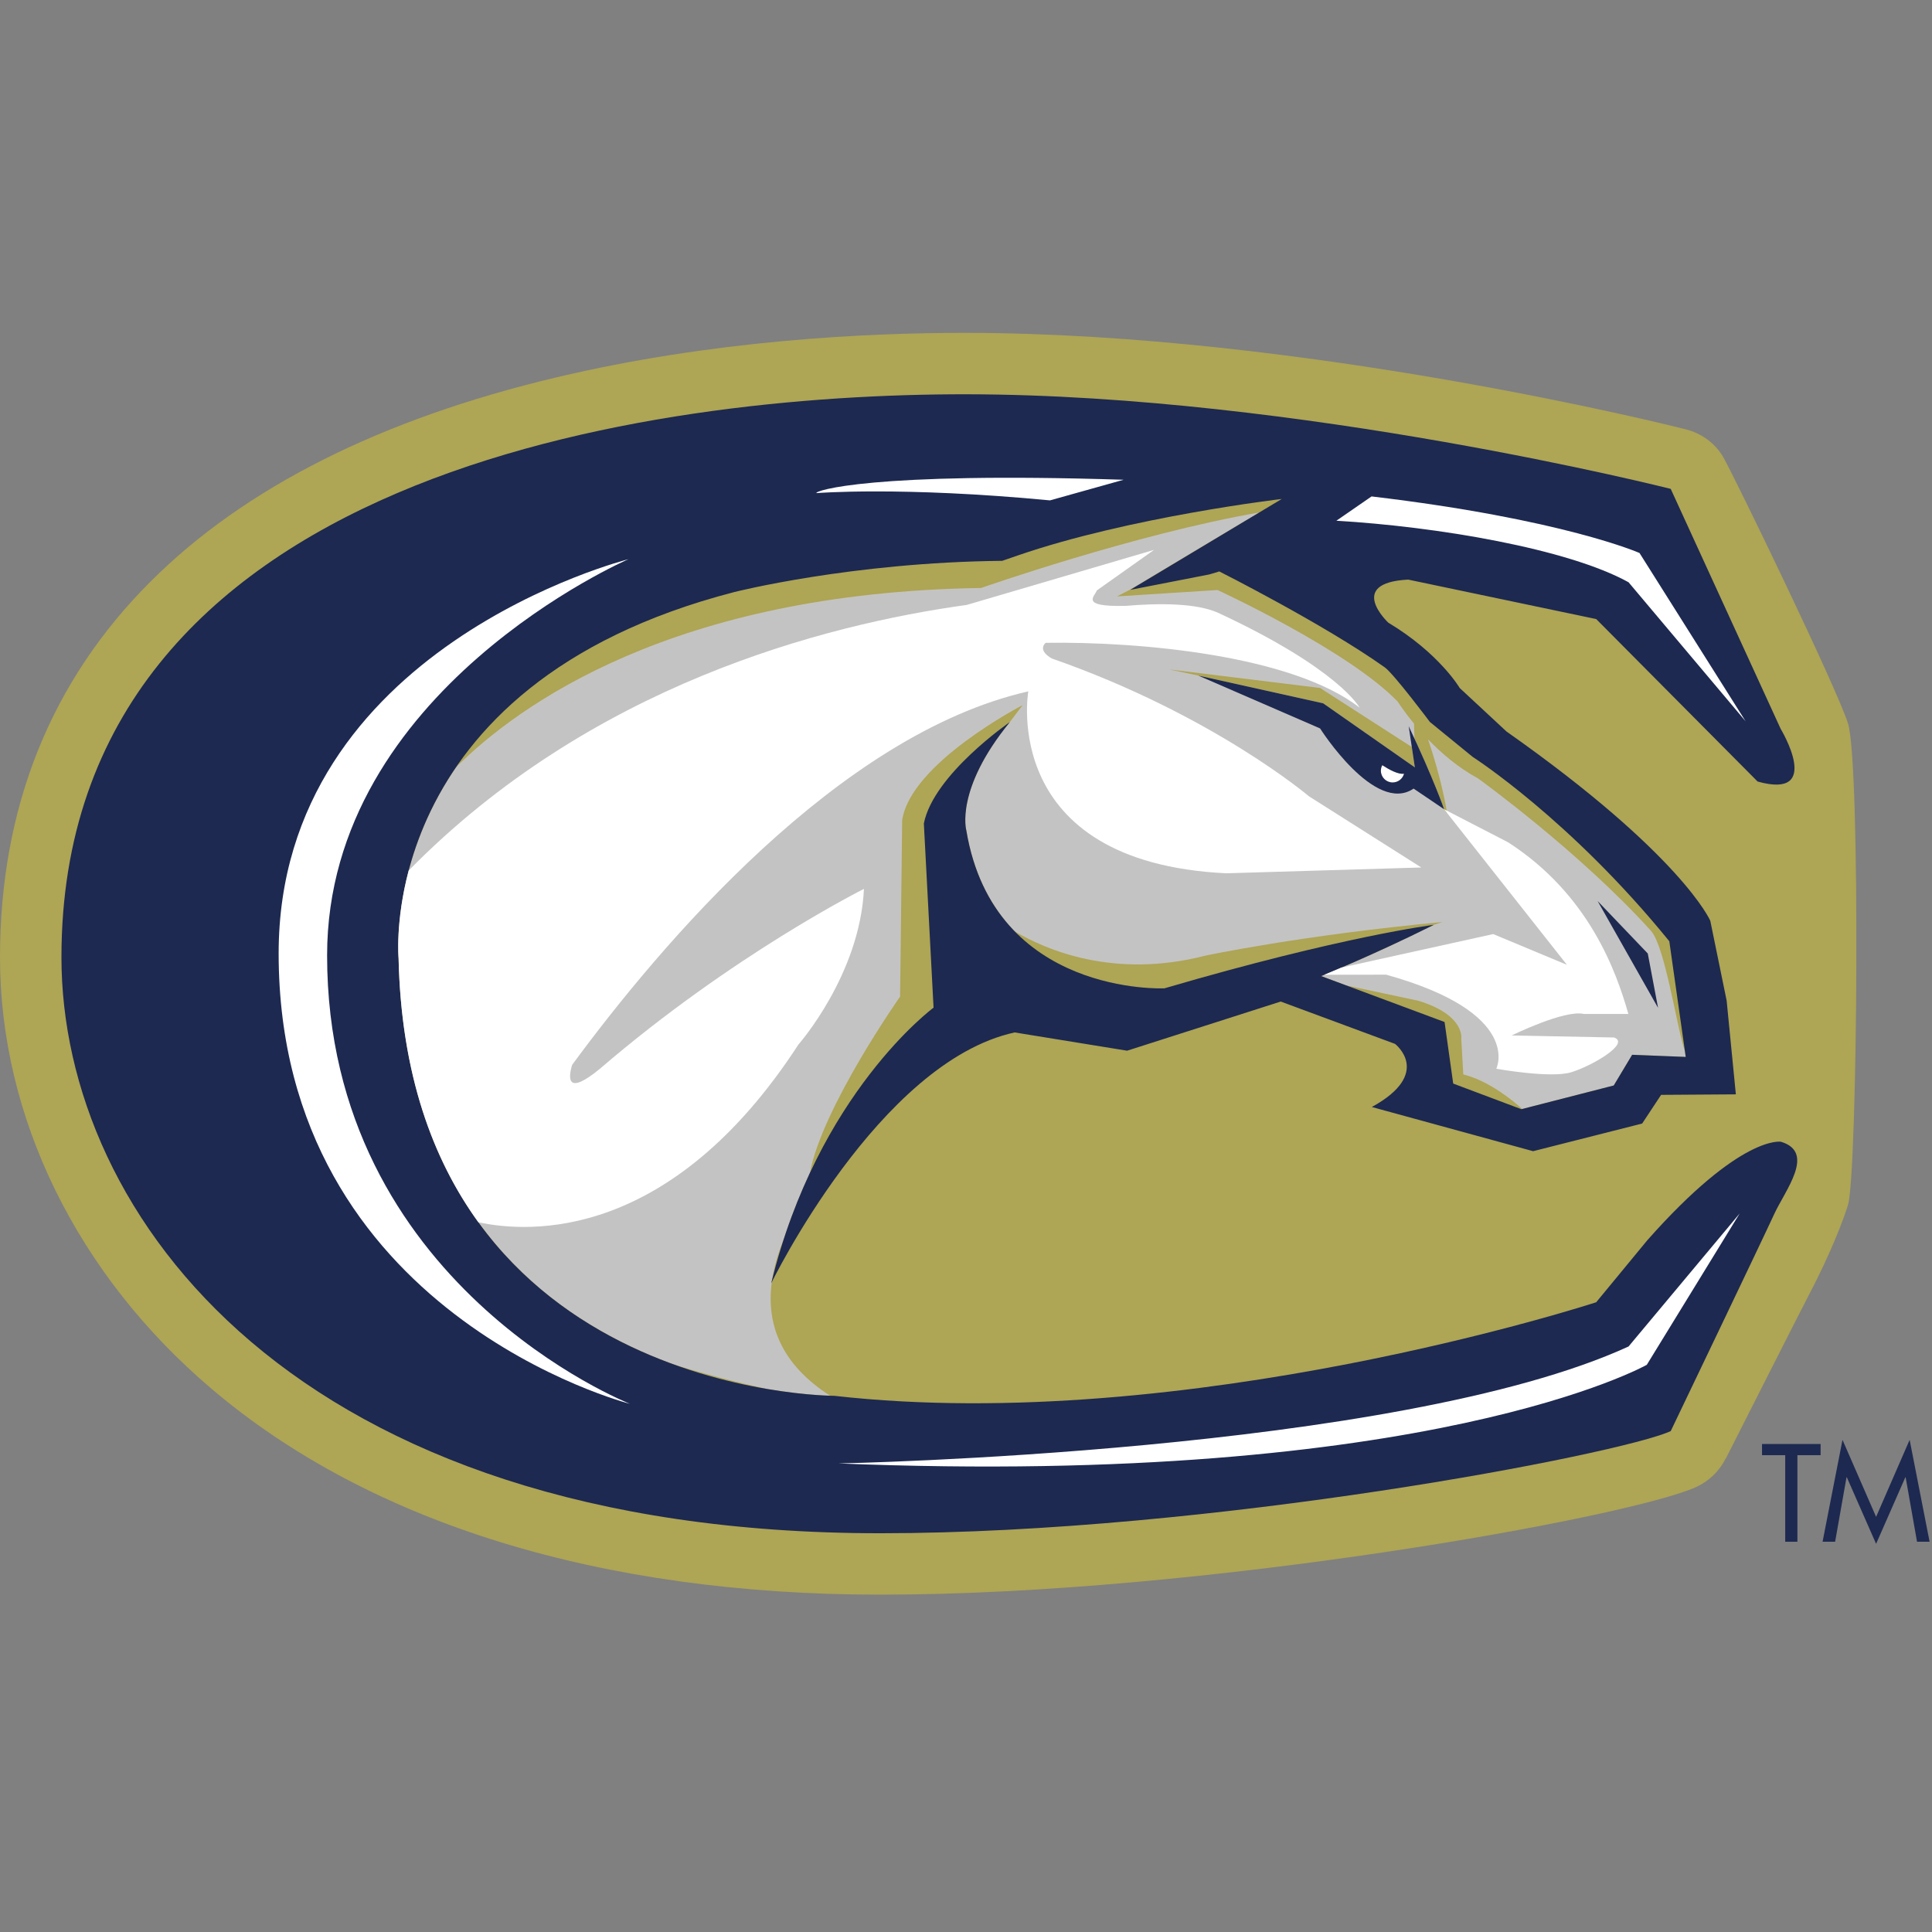 <?xml version="1.0" encoding="UTF-8"?>
<svg width="200px" height="200px" viewBox="0 0 200 200" version="1.1" xmlns="http://www.w3.org/2000/svg" xmlns:xlink="http://www.w3.org/1999/xlink">
    <rect x="0" y="0" width="200" height="200" fill="#808080" stroke="none"/>
    <!-- Generator: Sketch 51.3 (57544) - http://www.bohemiancoding.com/sketch -->
    <title>uc-davis</title>
    <desc>Created with Sketch.</desc>
    <defs></defs>
    <g id="uc-davis" stroke="none" stroke-width="1" fill="none" fill-rule="evenodd">
        <g id="uc-davis_BGL" transform="translate(0, 34)">
            <g id="uc-davis">
                <g id="g10" transform="translate(100, 65.629) scale(-1, 1) rotate(-180) translate(-100, -65.629) translate(0, 0.18)" fill-rule="nonzero">
                    <g id="g12">
                        <path d="M191.299,90.209 C190.098,93.959 179.714,115.398 178.435,117.675 C177.606,119.157 176.175,120.214 174.509,120.635 C172.907,121.044 134.837,130.571 100.1,130.62 C89.628,130.636 73.753,129.847 57.586,126.009 C39.453,121.711 25.325,114.606 15.596,104.888 C5.245,94.556 0,81.465 0,65.975 C0,49.409 7.979,33.132 21.902,21.307 C38.307,7.366 62.248,0 91.122,0 C124.55,0 168.71,8.003 175.592,11.145 C176.921,11.752 177.998,12.799 178.65,14.109 C178.656,14.115 178.674,14.119 178.678,14.129 C178.678,14.129 186.438,29.479 187.417,31.341 C188.4,33.207 190.312,37.188 191.299,40.33 C192.284,43.471 192.626,86.072 191.299,90.209" id="path14" fill="#AEA555"></path>
                        <path d="M105.044,68.806 C105.211,68.636 105.376,68.474 105.544,68.306 C105.376,68.474 105.211,68.636 105.044,68.806" id="path16" fill="#CAC9C9"></path>
                        <path d="M136.973,92.271 L124.048,95.142 L121.023,95.781 L136.655,93.86 L146.149,87.75 L146.464,85.639 L136.973,92.271 Z M116.99,104.043 L130.359,112.026 C117.546,109.813 101.552,104.209 101.552,104.209 C69.629,103.744 53.582,92.012 47.205,85.649 C40.359,75.642 41.26,65.88 41.26,65.88 C41.855,39.329 57.22,28.342 69.847,23.799 C73.406,22.699 76.679,21.888 79.395,21.295 C82.614,20.749 84.996,20.624 85.926,20.596 C80.859,23.851 79.31,27.968 79.896,32.356 C79.86,32.279 79.836,32.234 79.836,32.234 C79.868,32.356 79.9,32.477 79.933,32.598 C80.143,33.994 80.562,35.409 81.15,36.83 C82.084,39.695 83.164,42.275 84.304,44.601 C84.151,44.301 83.997,43.994 83.851,43.679 L83.847,43.675 C85.121,50.458 93.177,61.909 93.177,61.909 L93.391,80.147 C94.236,86.079 105.858,92.081 105.858,92.081 L104.528,90.318 C104.52,90.314 104.508,90.305 104.506,90.301 C104.528,90.318 104.542,90.33 104.542,90.33 C98.814,83.334 100.035,79.104 100.035,79.104 C100.82,74.409 102.708,71.056 105.038,68.668 C108.239,66.77 115.291,63.704 124.764,66.147 C124.764,66.147 134.73,68.27 149.329,69.631 L148.429,69.338 C142.068,66.159 136.762,64.036 136.762,64.036 L139.359,63.069 L146.816,61.484 C151.693,60 151.268,57.562 151.268,57.562 L151.48,53.853 C154.178,53.178 156.667,51.103 157.577,50.279 L167.055,52.709 L168.96,55.887 L174.507,55.665 L174.422,56.255 C173.57,58.734 172.373,67.093 170.906,68.721 C163.501,76.928 153.017,84.49 153.017,84.49 C150.946,85.61 149.184,87.135 147.823,88.55 C149.264,84.401 149.808,80.893 149.808,80.893 L149.495,81.304 C149.495,81.304 148.583,83.94 146.427,88.613 L146.379,90.172 C145.293,91.482 144.696,92.441 144.696,92.441 C139.605,97.742 126.042,103.998 126.042,103.998 L115.629,103.339 L116.99,104.043 Z" id="path18" fill="#C4C3C3"></path>
                        <path d="M116.998,104.015 L132.686,113.425 C132.686,113.425 117.02,111.589 105.387,107.587 L103.748,107.021 C88.134,106.869 76.018,103.79 76.018,103.79 C38.644,94.127 41.26,65.88 41.26,65.88 C42.275,20.535 86.363,20.584 86.363,20.584 C122.932,16.451 165.238,30.269 165.238,30.269 L170.525,36.683 C180.267,47.688 184.37,46.882 184.37,46.882 C187.999,45.777 184.78,41.843 183.648,39.36 C182.516,36.885 172.952,16.93 172.952,16.93 C167.711,14.536 125.326,6.357 91.122,6.357 C30.524,6.357 6.361,39.275 6.361,65.975 C6.361,116.369 67.793,124.307 100.09,124.262 C134.441,124.214 172.952,114.47 172.952,114.47 L184.335,89.626 C184.335,89.626 188.804,82.254 181.946,84.175 L165.238,100.994 L145.776,105.078 C139.306,104.745 143.714,100.621 143.714,100.621 C149.011,97.443 151.112,93.852 151.112,93.852 L155.951,89.355 C174.132,76.56 177.048,69.762 177.048,69.762 L178.742,61.492 L179.695,51.791 L171.957,51.739 L169.996,48.77 L158.707,45.907 L142.012,50.481 C148.377,53.978 144.412,57.016 144.412,57.016 L132.579,61.399 L116.678,56.31 L105.038,58.201 C90.969,55.131 79.836,32.234 79.836,32.234 C84.64,51.926 96.642,60.766 96.642,60.766 L95.637,79.832 C96.642,84.907 104.542,90.33 104.542,90.33 C98.814,83.334 100.035,79.104 100.035,79.104 C102.899,61.929 120.542,62.766 120.542,62.766 C138.986,68.171 148.429,69.338 148.429,69.338 C142.068,66.159 136.762,64.036 136.762,64.036 L149.541,59.28 L150.435,52.907 L157.491,50.254 L167.055,52.709 L168.96,55.887 L174.507,55.665 L172.806,67.641 C162.542,80.275 152.457,86.721 152.457,86.721 L148.023,90.34 C148.023,90.34 144.28,95.336 143.344,95.999 C136.997,100.5 126.22,105.923 126.22,105.923 L125.203,105.616 L116.998,104.015" id="path20" fill="#1D2950"></path>
                        <path d="M145.829,89.897 L146.464,85.639 L136.973,92.271 L124.048,95.142 L136.655,89.671 C136.655,89.671 142.327,80.717 146.336,83.443 L149.495,81.304 C149.495,81.304 148.423,84.423 145.829,89.897" id="path22" fill="#1D2950"></path>
                        <polygon id="path24" fill="#1D2950" points="170.578 66.371 171.641 60.748 165.385 71.804"></polygon>
                        <path d="M82.652,56.947 C82.652,56.947 89.013,64.157 89.436,73.06 C89.436,73.06 75.901,66.301 62.093,54.432 C58.694,51.641 58.803,53.412 59.223,54.838 C68.448,67.384 86.823,89.048 106.449,93.508 C106.449,93.508 103.339,75.828 126.927,74.675 L147.135,75.276 L135.493,82.652 C135.493,82.652 125.549,91.098 108.881,96.913 C107.5,97.716 108.042,98.357 108.252,98.535 C118.083,98.676 133.812,97.229 140.742,91.826 C140.742,91.826 138.649,95.809 126.103,101.639 C123.87,102.64 120.089,102.664 116.442,102.352 L116.433,102.36 C111.698,102.245 113.36,103.361 113.54,103.954 L119.471,108.156 L100.082,102.458 C85.194,100.397 61.088,94.095 42.306,74.959 C40.913,69.677 41.26,65.88 41.26,65.88 C41.529,53.865 44.823,45.037 49.52,38.551 C54.816,37.409 69.414,36.577 82.652,56.947" id="path26" fill="#FFFFFF"></path>
                        <path d="M163.962,60.114 L168.568,60.114 C167.325,64.481 164.504,72.484 156.113,77.885 L149.495,81.304 L162.207,65.201 L154.576,68.383 L138.869,64.915 C138.052,64.566 137.442,64.315 137.098,64.172 L143.488,64.181 C157.753,60.218 154.895,54.444 154.895,54.444 C154.895,54.444 160.488,53.429 162.633,54.074 C164.755,54.707 168.813,57.07 167.086,57.677 L156.487,57.887 C156.487,57.887 161.964,60.583 163.962,60.114" id="path28" fill="#FFFFFF"></path>
                        <path d="M65.221,19.751 C65.221,19.751 33.862,32.048 33.862,66.175 C33.862,93.682 65.053,107.189 65.053,107.189 C65.053,107.189 28.845,98.098 28.845,66.377 C28.845,29.036 65.221,19.751 65.221,19.751" id="path30" fill="#FFFFFF"></path>
                        <path d="M86.789,13.584 C86.789,13.584 144.559,14.675 168.586,25.689 L180.089,39.457 L170.477,23.794 C170.477,23.794 148.031,11.105 86.789,13.584" id="path32" fill="#FFFFFF"></path>
                        <path d="M116.32,115.414 C90.047,116.255 84.308,114.262 84.514,114.031 C84.514,114.031 93.302,114.747 108.693,113.279 L116.32,115.414" id="path34" fill="#FFFFFF"></path>
                        <path d="M138.339,111.172 C148.737,110.562 162.28,108.289 168.586,104.803 L180.704,90.412 L169.721,107.832 C169.721,107.832 161.803,111.338 141.983,113.688 L138.339,111.172" id="path36" fill="#FFFFFF"></path>
                        <path d="M143.095,85.861 C143.004,85.693 142.949,85.499 142.949,85.299 C142.949,84.624 143.493,84.082 144.167,84.082 C144.731,84.082 145.202,84.464 145.342,84.984 C144.774,84.874 143.801,85.4 143.095,85.861" id="path38" fill="#FFFFFF"></path>
                        <polyline id="path40" fill="#1D2950" points="186.066 5.476 184.806 5.476 184.806 14.439 182.404 14.439 182.404 15.594 188.468 15.594 188.468 14.439 186.066 14.439 186.066 5.476"></polyline>
                        <polyline id="path42" fill="#1D2950" points="191.18 12.158 191.152 12.158 189.971 5.476 188.672 5.476 190.735 16.024 194.213 8.053 197.686 16.024 199.751 5.476 198.451 5.476 197.27 12.158 197.244 12.158 194.213 5.261 191.18 12.158"></polyline>
                    </g>
                </g>
            </g>
        </g>
    </g>
</svg>